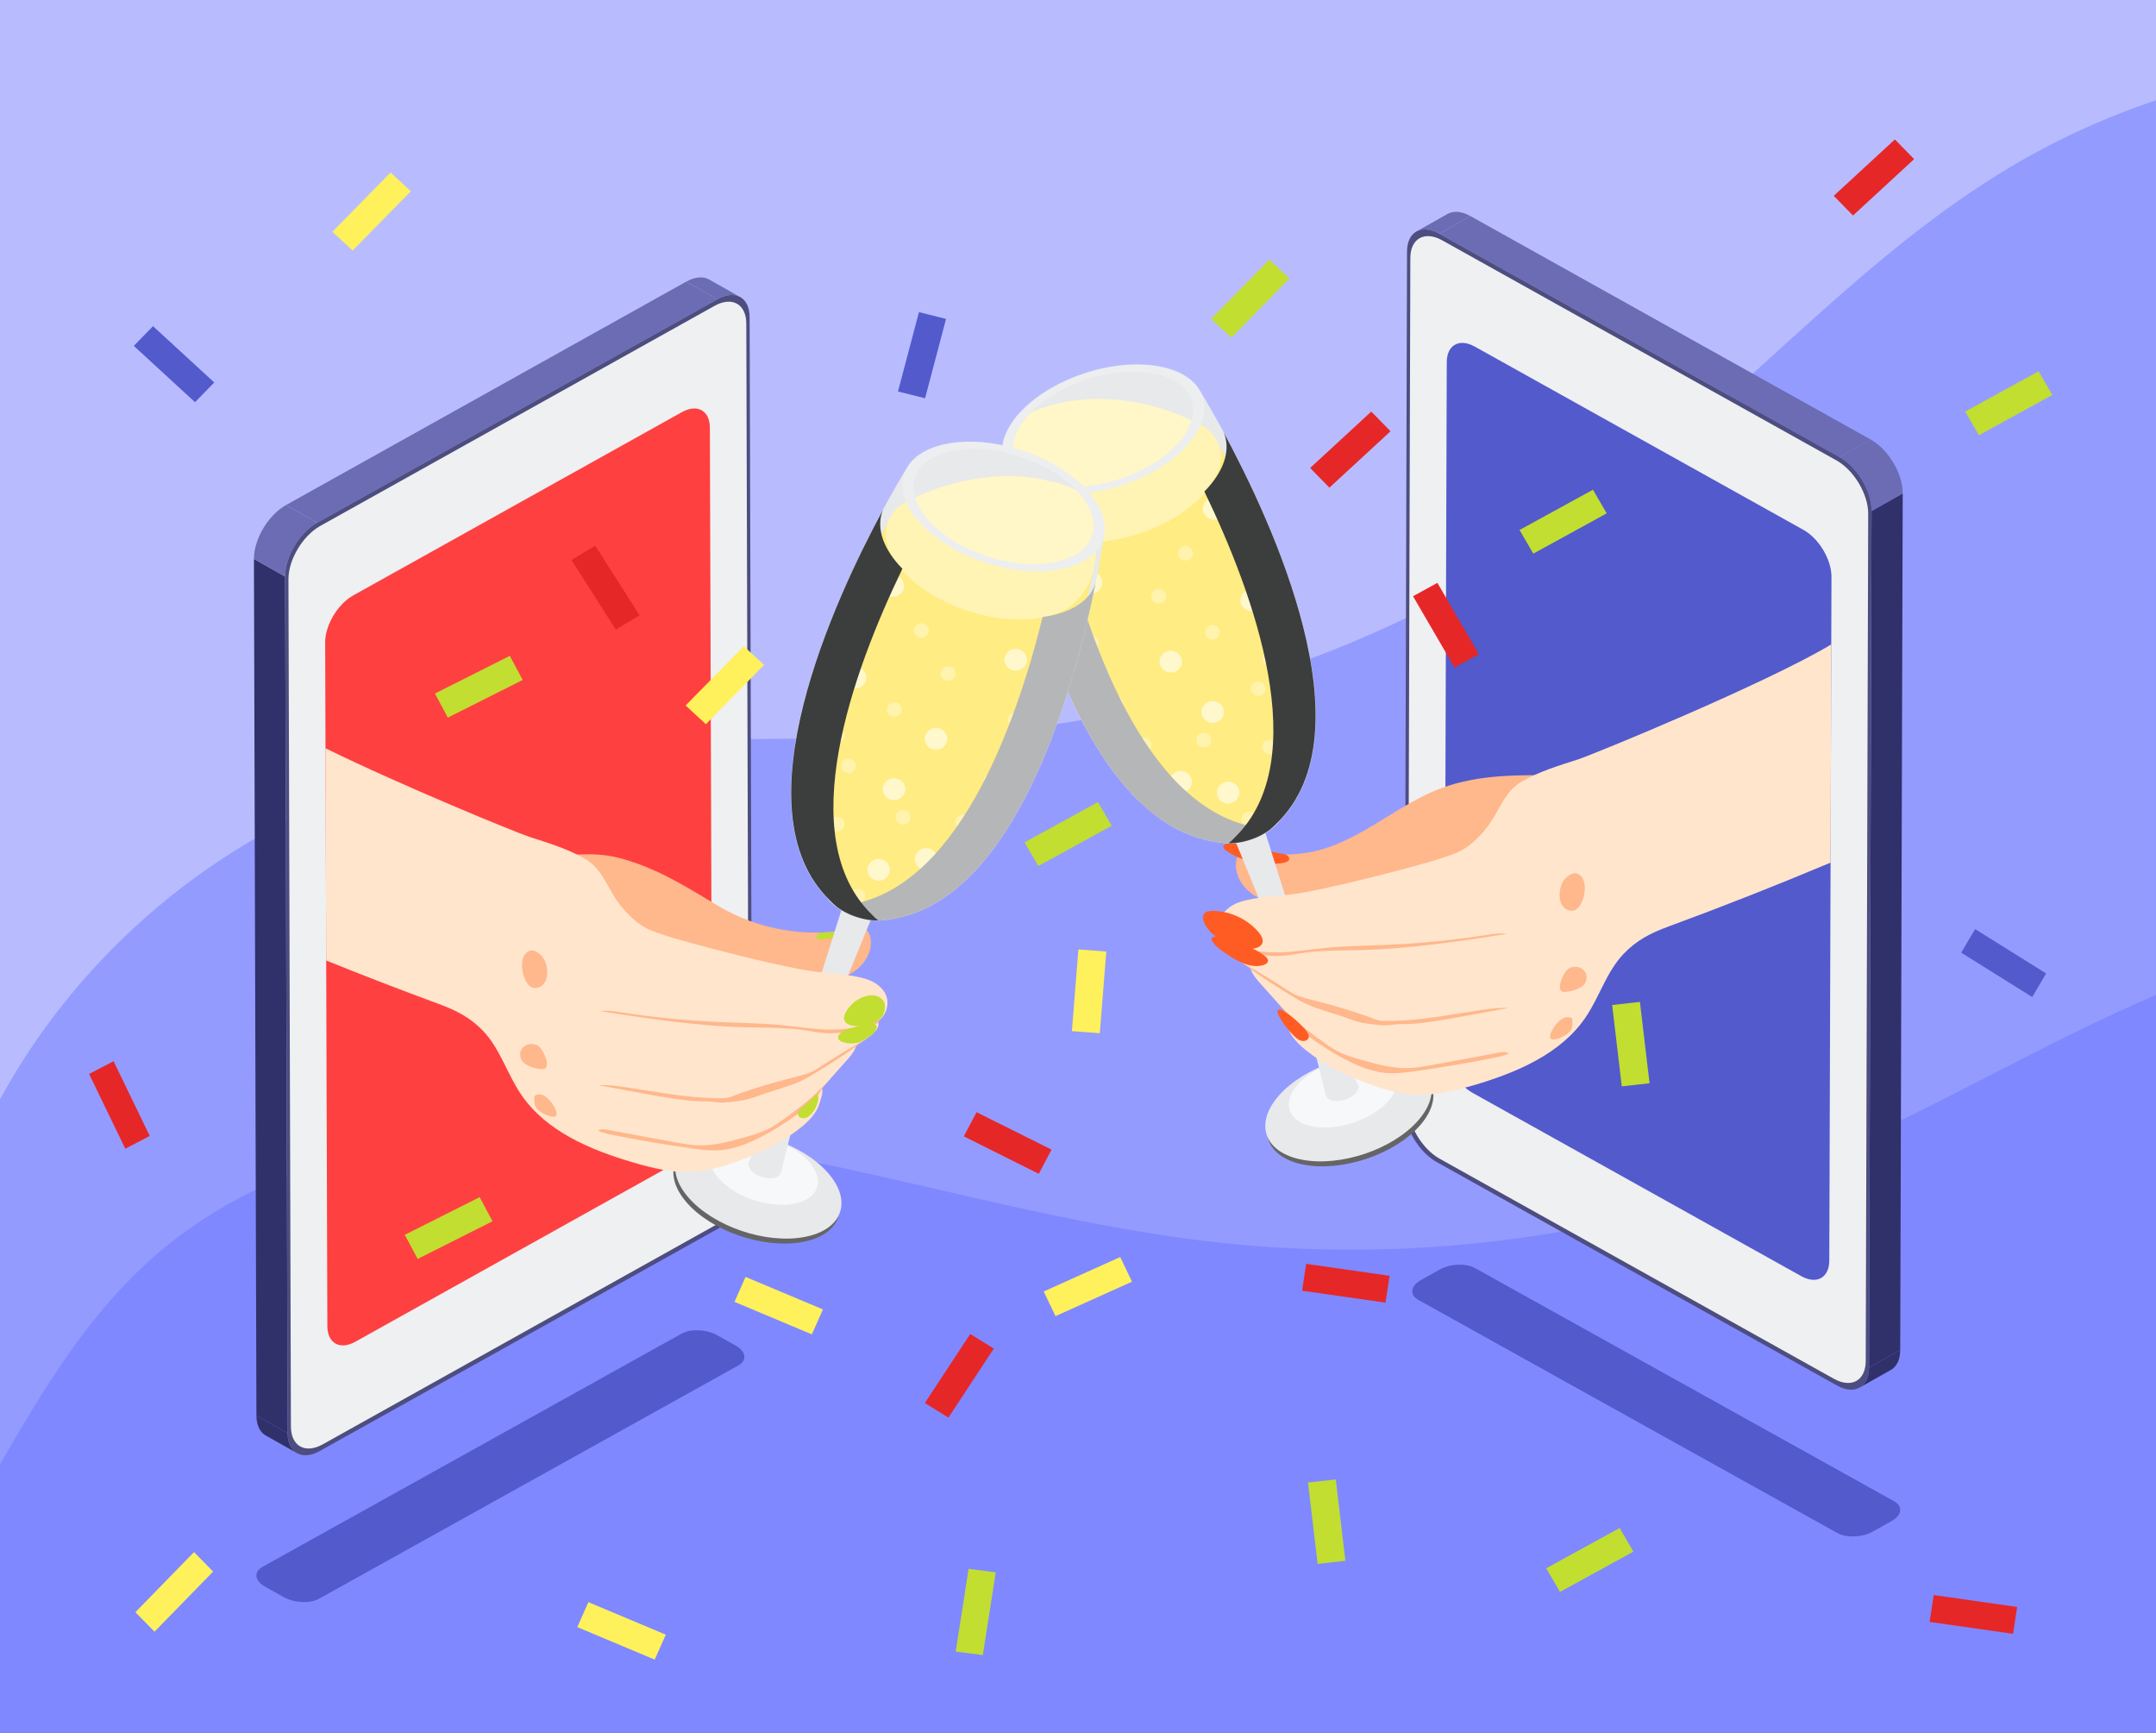 <?xml version="1.0" encoding="utf-8"?>
<!-- Generator: Adobe Illustrator 27.5.0, SVG Export Plug-In . SVG Version: 6.00 Build 0)  -->
<svg version="1.1" id="Layer" xmlns="http://www.w3.org/2000/svg" xmlns:xlink="http://www.w3.org/1999/xlink" x="0px" y="0px"
	 viewBox="0 0 560 450" style="enable-background:new 0 0 560 450;" xml:space="preserve">
<rect x="0" y="0" width="560" height="450" fill="#808080" stroke="none"/>
<g>
	<g>
		<rect x="-0.004" y="-0.002" style="fill:#8088FF;" width="560" height="450"/>
		<path style="fill:#B8BCFF;" d="M559.993,0v148.58c-14.7,7.67-29.16,15.76-42.9,25.04c-33.76,22.78-63.08,52.57-99.94,69.9
			c-57.7,27.13-124.84,19.99-188.31,13.94c-63.47-6.05-131.83-9.38-186.35,23.66c-15.74,9.54-29.61,21.74-42.5,34.93V0H559.993z"/>
		<path style="fill:#949BFF;" d="M559.993,26.03v232.33c-28.88,12.27-55.84,28.73-84.74,40.97
			c-49.76,21.08-104.95,29.2-158.68,23.33c-47.9-5.22-94.07-21.26-141.89-27.23s-100.62-0.12-136.28,32.29
			c-16.12,14.66-27.52,33.62-38.41,52.54v-94.78c20.84-38.31,56.59-68.4,98.08-81.99c52.36-17.14,109.31-8.39,164.13-13.99
			c57.5-5.87,113.24-28.09,159.02-63.38c34.58-26.65,63.63-60.58,101.16-82.88C534.263,36.18,546.903,30.43,559.993,26.03z"/>
	</g>
	<g>
		<g>
			<path style="fill:#525ACC;" d="M477.242,398.093l-108.833-60.537c-2.355-1.321-2.06-3.628,0.66-5.152l4.882-2.738
				c2.719-1.525,6.834-1.691,9.189-0.37l108.833,60.537c2.355,1.321,2.06,3.628-0.66,5.152l-4.882,2.738
				C483.711,399.248,479.597,399.414,477.242,398.093z"/>
			<g>
				<g style="enable-background:new    ;">
					<g>
						<path style="fill:#30306B;" d="M491.125,355.743l-8.098,4.571c1.5-0.846,2.43-2.646,2.438-5.205l8.099-4.571
							C493.556,353.096,492.625,354.896,491.125,355.743z"/>
					</g>
					<g>
						<path style="fill:#6B6CB3;" d="M367.895,60.117l8.099-4.571c1.517-0.856,3.62-0.735,5.942,0.567l-8.099,4.571
							C371.515,59.382,369.413,59.261,367.895,60.117z"/>
					</g>
					<g>
						<polygon style="fill:#30306B;" points="486.114,132.697 494.212,128.127 493.563,350.538 485.465,355.109 						"/>
					</g>
					<g>
						<polygon style="fill:#6B6CB3;" points="373.837,60.684 381.936,56.114 485.884,114.125 477.785,118.696 						"/>
					</g>
					<g>
						<path style="fill:#6B6CB3;" d="M477.785,118.696l8.099-4.571c4.614,2.587,8.344,8.852,8.329,14.002l-8.099,4.57
							C486.129,127.548,482.4,121.283,477.785,118.696z"/>
					</g>
					<g>
						<path style="fill:#4D4D80;" d="M477.785,118.696c4.615,2.587,8.344,8.852,8.329,14.002l-0.649,222.411
							c-0.015,5.149-3.769,7.227-8.383,4.64l-103.948-58.011c-4.614-2.587-8.336-8.856-8.321-14.006l0.649-222.411
							c0.015-5.15,3.761-7.223,8.376-4.635L477.785,118.696z"/>
					</g>
					<g>
						<path style="fill:#EFF0F2;" d="M477.006,119.556c4.565,2.56,8.254,8.757,8.239,13.851l-0.642,220.021
							c-0.015,5.094-3.728,7.149-8.293,4.59l-102.397-57.142c-4.565-2.56-8.247-8.761-8.232-13.855L366.323,67
							c0.015-5.094,3.721-7.145,8.286-4.586L477.006,119.556z"/>
					</g>
					<g>
						<path style="fill:#525ACC;" d="M468.45,137.606c4.02,2.254,7.269,7.712,7.256,12.199l-0.566,177.522
							c-0.013,4.486-3.284,6.296-7.304,4.042l-85.368-47.593c-4.02-2.254-7.263-7.716-7.25-12.202l0.566-177.522
							c0.013-4.486,3.277-6.293,7.297-4.039L468.45,137.606z"/>
					</g>
				</g>
			</g>
		</g>
		<g>
			<g>
				<path style="fill:#FFB78C;" d="M369.406,206.851c-4.344,2.186-8.434,4.886-12.608,7.388c-5.731,3.436-11.862,6.588-18.549,7.375
					c-4.308,0.507-8.294,0.445-12.596-0.411c-1.185-0.235-2.551-0.476-3.495,0.258c-0.539,0.419-0.816,1.082-0.97,1.736
					c-0.683,2.896,0.698,5.992,2.93,8.023c2.232,2.032,5.195,3.142,8.17,3.833c7.058,1.638,14.463,1.157,21.629,0.04
					c9.632-1.502,19.156-4.172,27.677-8.787c3.396-1.839,6.653-4.008,9.243-6.824c1.219-1.325,2.278-2.794,3.104-4.381
					c0.811-1.558,1.097-3.297,1.826-4.875c0.654-1.415,1.324-2.736,2.333-3.955c0.986-1.191,2.16-2.234,3.469-3.08
					c0.961-0.621,2.745-1.824,3.949-1.799c-10.504-0.219-21.318-0.388-31.129,3.265
					C372.682,205.292,371.026,206.036,369.406,206.851z"/>
				<path style="fill:#FF5C24;" d="M332.341,224.224c-0.265,0.027-0.532,0.044-0.797,0.057c-4.624,0.226-9.43-0.767-13.141-3.455
					c-0.364-0.264-0.756-0.641-0.66-1.073c0.061-0.273,0.308-0.472,0.567-0.594c0.669-0.316,1.453-0.261,2.191-0.17
					c3.933,0.489,7.705,1.812,11.602,2.526c0.723,0.132,1.62,0.212,2.25,0.614c0.441,0.281,0.713,0.938,0.322,1.371
					c-0.099,0.11-0.235,0.182-0.371,0.244C333.689,224.026,333.02,224.156,332.341,224.224z"/>
				<g>
					<g>
						<path style="fill:#656566;" d="M368.753,292.33c-6.561,7.421-19.955,11.96-29.915,10.141
							c-9.96-1.819-12.716-9.31-6.154-16.731c6.562-7.421,19.955-11.961,29.915-10.142
							C372.559,277.418,375.315,284.909,368.753,292.33z"/>
						<g>
							<path style="fill:#E8E9EB;" d="M368.286,291.038c-6.562,7.421-19.955,11.962-29.915,10.142
								c-9.96-1.819-12.716-9.31-6.154-16.731c6.562-7.42,19.955-11.961,29.915-10.142
								C372.092,276.127,374.848,283.619,368.286,291.038z"/>
						</g>
						<path style="fill:#F7F8FA;" d="M360.567,285.937c-4.274,4.832-12.995,7.788-19.48,6.603c-6.486-1.185-8.28-6.062-4.008-10.895
							c4.274-4.832,12.995-7.788,19.481-6.604C363.046,276.226,364.839,281.104,360.567,285.937z"/>
						<g>
							<path style="fill:#E8E9EB;" d="M352.15,283.845c-1.291,1.455-3.921,2.347-5.877,1.99c-1.01-0.183-1.643-0.668-1.837-1.291
								l-0.027,0.01l-2.828-11.304l-1.691-6.767c-1.766-7.061-4.347-13.909-7.698-20.411l-12.743-31.149l3.295-1.287l-0.019-0.052
								l0.633-0.187l0.618-0.24l0.019,0.053l3.401-0.997l10.104,32.049c1.571,7.109,3.963,14.021,7.13,20.604l1.352,2.812
								l6.677,13.878C353.023,282.186,352.882,283.019,352.15,283.845z"/>
						</g>
					</g>
					<g>
						<g>
							<path style="fill:#E8E9EB;" d="M311.847,101.757l-24.533,11.894l-26.803,5.611c0,0,12.908,94.817,56.609,99.541
								c4.891,0.894,11.468-1.336,14.689-4.98c0.146-0.164,0.269-0.327,0.396-0.49C362.264,182.74,311.847,101.757,311.847,101.757z
								"/>
						</g>
						<path style="fill:#FFEC82;" d="M330.261,211.534l-0.102,0.108l-0.097,0.126c-0.117,0.149-0.192,0.258-0.288,0.356
							c-1.23,1.394-3.25,2.643-5.536,3.423c-2.318,0.79-4.728,1.042-6.624,0.695l-0.099-0.011l-0.1-0.012
							c-31.219-3.375-47.571-56.735-53.044-82.852c0,0-0.405-1.743-0.399-1.755c-0.196-0.935-0.381-1.838-0.561-2.706
							c-0.156-3.075,2.957-5.255,6.002-8.703c0.055-0.056,0.1-0.118,0.156-0.173l18.642-3.902l16.885-8.185
							c0.11,0.017,0.22,0.035,0.332,0.053c4.683,0.849,8.044,2.758,9.917,5.292c0.416,0.76,0.848,1.56,1.294,2.401
							C329.097,139.277,351.678,189.733,330.261,211.534z"/>
						<path style="fill:#FFF4B3;" d="M316.639,115.689c1.253,3.621,0.084,8.04-3.808,12.447
							c-7.891,8.928-24.015,14.399-36.005,12.204c-3.232-0.592-6.282-1.622-8.712-3.849c-2.229-2.042-3.802-4.72-4.66-7.564
							c-0.58-1.922-0.852-3.923-0.928-5.924c-0.063-1.665,0.011-3.346,0.4-4.969c0.34-1.42,0.922-2.784,1.714-4.022
							c-0.201,0.314-0.093,1.187-0.106,1.558c-0.019,0.554-0.029,1.116-0.024,1.669c0.009,1.024,0.448,2.096,0.8,3.063
							c0.631,1.733,1.493,3.02,3.115,3.991c1.546,0.924,3.488,1.401,5.252,1.724c10.781,1.972,25.277-2.944,32.385-10.978
							c1.769-2.002,2.911-4.001,3.462-5.909c2.588,1.003,4.547,2.441,5.823,4.158C315.917,114.031,316.351,114.84,316.639,115.689z"
							/>
						<path style="fill:#EDEEF0;" d="M308.481,115.483c-7.984,9.03-24.281,14.554-36.401,12.341
							c-12.12-2.214-15.473-11.329-7.488-20.36c7.984-9.029,24.281-14.554,36.401-12.34
							C313.113,97.339,316.465,106.454,308.481,115.483z"/>
						<g>
							<path style="fill:#E8E9EB;" d="M306.059,115.041c-7.103,8.034-21.6,12.948-32.383,10.978
								c-10.782-1.97-13.765-10.078-6.661-18.11c7.103-8.034,21.6-12.949,32.382-10.979
								C310.179,98.9,313.161,107.009,306.059,115.041z"/>
						</g>
					</g>
					<path style="fill:#FFF7C7;" d="M274.458,104.895c-2.389,0.512-4.761,1.252-6.863,2.392c-0.203,0.198-0.407,0.395-0.587,0.614
						c-7.093,8.051-4.111,16.146,6.663,18.12c10.797,1.974,25.276-2.939,32.391-10.99c1.739-1.952,2.869-3.927,3.411-5.813
						c0.023-0.022,0.023-0.044,0.023-0.066C309.496,109.151,292.494,100.326,274.458,104.895z"/>
					<path style="fill:#FFF3AD;" d="M313.504,190.48c0.973,0.454,1.383,1.588,0.916,2.533c-0.467,0.945-1.635,1.343-2.608,0.889
						c-0.974-0.453-1.384-1.588-0.916-2.533C311.363,190.424,312.531,190.026,313.504,190.48z"/>
					<path style="fill:#FFF3AD;" d="M297.977,191.634c0.973,0.454,1.383,1.589,0.916,2.533c-0.467,0.945-1.636,1.343-2.609,0.889
						c-0.974-0.453-1.384-1.588-0.916-2.533C295.836,191.578,297.004,191.18,297.977,191.634z"/>
					<path style="fill:#FFF3AD;" d="M284.305,165.173c0.974,0.453,1.385,1.588,0.916,2.533c-0.467,0.945-1.636,1.343-2.609,0.889
						c-0.973-0.454-1.383-1.588-0.916-2.533C282.164,165.117,283.332,164.719,284.305,165.173z"/>
					<path style="fill:#FFF3AD;" d="M330.589,192.257c0.974,0.455,1.383,1.588,0.916,2.534c-0.467,0.945-1.635,1.343-2.608,0.889
						c-0.974-0.455-1.383-1.588-0.916-2.535C328.448,192.201,329.616,191.803,330.589,192.257z"/>
					<path style="fill:#FFF3AD;" d="M308.751,141.965c0.975,0.455,1.385,1.588,0.916,2.534c-0.467,0.946-1.634,1.344-2.609,0.889
						c-0.973-0.454-1.383-1.587-0.916-2.534C306.611,141.909,307.778,141.511,308.751,141.965z"/>
					<path style="fill:#FFF3AD;" d="M327.291,143.464c0.973,0.454,1.383,1.588,0.916,2.533c-0.467,0.945-1.635,1.343-2.608,0.889
						c-0.973-0.454-1.383-1.588-0.916-2.533C325.149,143.407,326.317,143.008,327.291,143.464z"/>
					<path style="fill:#FFF3AD;" d="M327.677,177.119c0.973,0.454,1.383,1.589,0.916,2.534c-0.467,0.945-1.635,1.343-2.608,0.889
						c-0.973-0.454-1.383-1.589-0.916-2.534C325.535,177.063,326.704,176.665,327.677,177.119z"/>
					<path style="fill:#FFF3AD;" d="M315.753,162.479c0.973,0.454,1.383,1.589,0.916,2.533c-0.467,0.946-1.635,1.345-2.608,0.889
						c-0.973-0.454-1.383-1.588-0.916-2.533C313.612,162.423,314.78,162.025,315.753,162.479z"/>
					<path style="fill:#FFF3AD;" d="M301.797,153.134c0.974,0.453,1.385,1.588,0.916,2.533c-0.467,0.945-1.636,1.343-2.609,0.889
						c-0.973-0.454-1.383-1.588-0.916-2.534C299.656,153.077,300.824,152.678,301.797,153.134z"/>
					<path style="fill:#FFF3AD;" d="M274.871,142.843c0.973,0.454,1.383,1.588,0.916,2.533c-0.467,0.946-1.635,1.345-2.609,0.889
						c-0.973-0.454-1.383-1.588-0.916-2.533C272.73,142.787,273.898,142.389,274.871,142.843z"/>
					<path style="fill:#FFF3AD;" d="M325.216,210.92c0.973,0.454,1.383,1.588,0.916,2.533c-0.467,0.945-1.636,1.344-2.609,0.889
						c-0.973-0.454-1.383-1.588-0.916-2.533C323.074,210.865,324.242,210.466,325.216,210.92z"/>
					<path style="fill:#FFF3AD;" d="M330.705,169.34c0.974,0.454,1.384,1.588,0.916,2.533c-0.467,0.945-1.636,1.343-2.609,0.889
						c-0.973-0.454-1.383-1.588-0.916-2.533C328.564,169.284,329.732,168.886,330.705,169.34z"/>
					<path style="fill:#FFF8CC;" d="M316.252,182.322c1.455,0.679,2.068,2.374,1.369,3.787c-0.699,1.413-2.445,2.008-3.899,1.33
						c-1.455-0.679-2.068-2.374-1.369-3.787C313.052,182.238,314.797,181.643,316.252,182.322z"/>
					<path style="fill:#FFF8CC;" d="M305.369,169.245c1.455,0.679,2.068,2.374,1.369,3.787c-0.699,1.413-2.446,2.009-3.901,1.33
						c-1.455-0.678-2.068-2.374-1.369-3.787C302.167,169.162,303.914,168.566,305.369,169.245z"/>
					<path style="fill:#FFF8CC;" d="M326.378,153.342c1.455,0.679,2.068,2.374,1.369,3.787c-0.699,1.413-2.444,2.008-3.9,1.33
						c-1.455-0.679-2.068-2.374-1.369-3.787C323.177,153.259,324.923,152.664,326.378,153.342z"/>
					<path style="fill:#FFF8CC;" d="M307.953,200.464c1.455,0.679,2.069,2.375,1.37,3.789c-0.699,1.413-2.446,2.009-3.901,1.33
						c-1.455-0.679-2.069-2.375-1.37-3.788C304.751,200.381,306.498,199.785,307.953,200.464z"/>
					<path style="fill:#FFF8CC;" d="M320.27,203.26c1.455,0.679,2.068,2.374,1.369,3.787c-0.699,1.413-2.445,2.008-3.9,1.33
						c-1.455-0.679-2.068-2.374-1.369-3.787C317.069,203.176,318.815,202.581,320.27,203.26z"/>
					<path style="fill:#FFF8CC;" d="M284.681,148.702c1.455,0.678,2.068,2.374,1.369,3.787c-0.699,1.413-2.446,2.009-3.901,1.33
						c-1.455-0.679-2.068-2.374-1.369-3.787C281.479,148.619,283.226,148.023,284.681,148.702z"/>
					<path style="fill:#FFF8CC;" d="M316.589,129.543c1.455,0.678,2.068,2.374,1.369,3.787c-0.699,1.413-2.445,2.008-3.899,1.33
						c-1.455-0.679-2.068-2.374-1.369-3.787C313.389,129.46,315.134,128.864,316.589,129.543z"/>
					<path style="fill:#FFF8CC;" d="M290.08,180.667c1.455,0.679,2.068,2.376,1.37,3.789c-0.699,1.413-2.446,2.009-3.901,1.33
						c-1.455-0.678-2.068-2.375-1.37-3.788C286.878,180.584,288.625,179.988,290.08,180.667z"/>
					<g>
						<path style="fill:#B5B6B8;" d="M330.28,215.252c-3.496,2.775-8.951,4.322-13.162,3.551
							c-33.978-3.676-49.343-61.818-54.491-87.503c1.309,4.171,5.523,7.389,12.276,8.619c0.496,0.087,0.989,0.169,1.497,0.235
							c7.049,28.431,22.501,71.751,51.681,74.91C328.781,215.194,329.522,215.254,330.28,215.252z"/>
					</g>
					<g>
						<g>
							<path style="fill:#3C3D3D;" d="M319.115,218.964c4.514,0.043,9.768-2.061,12.558-5.221
								c24.155-23.498-1.278-78.206-13.796-101.379c1.664,4.051,0.446,9.122-4.033,14.181c-0.331,0.371-0.663,0.732-1.017,1.092
								c12.799,26.47,28.625,69.664,7.883,89.844C320.247,218.007,319.707,218.504,319.115,218.964z"/>
						</g>
					</g>
					<path style="fill:#EDEEF0;" d="M262.221,129.231c0.127,0.666,0.263,1.355,0.407,2.07
						C262.408,130.639,262.271,129.95,262.221,129.231z"/>
				</g>
				<path style="fill:#FFE5CC;" d="M475.642,167.322l-0.176,56.684c-13.975,5.878-28.083,11.435-42.322,16.672
					c-4.512,1.667-8.121,3.548-11.422,7.011c-4.49,4.702-6.272,11.221-9.926,16.565c-6.404,9.404-17.849,14.278-28.985,17.548
					c-0.748,0.214-1.497,0.428-2.245,0.62c-4.138,1.133-8.363,2.009-12.677,1.838c-5.172-0.192-10.19-1.859-14.966-3.826
					c-4.798-1.988-9.53-4.382-13.557-7.588c-2.179-1.71-4.182-3.762-4.974-6.327c-0.33-1.026-0.88-2.458-0.77-3.527
					c0.022-0.15,0.066-0.32,0.022-0.449c-0.044-0.15-0.132-0.235-0.198-0.342c-2.113-2.351-4.182-4.681-6.273-7.032
					c-0.836-0.941-1.694-1.945-2.135-3.099c-0.088-0.214-0.154-0.406-0.286-0.599c-0.154-0.171-0.33-0.278-0.484-0.385
					c-1.32-0.855-2.685-1.688-3.83-2.757c-0.792-0.748-1.54-1.71-1.386-2.757c0-0.021,0-0.021,0-0.043
					c0.022-0.107,0.044-0.256,0.022-0.363c-0.044-0.15-0.176-0.299-0.308-0.406c-0.022-0.021-0.022-0.021-0.044-0.043
					c-1.277-1.048-1.959-2.544-2.025-4.168c-0.132-3.399,2.927-5.664,5.964-6.519c3.851-1.047,7.835-1.261,11.819-1.667
					c8.98-0.898,35.28-7.951,39.594-9.404c0.44-0.15,0.88-0.299,1.299-0.449c2.333-0.769,4.314-1.475,6.361-3.099
					c2.289-1.817,4.248-4.018,5.788-6.434c2.421-3.762,3.72-7.694,7.747-10.024c4.49-2.608,9.53-4.125,14.46-5.707
					c4.314-1.389,49.013-19.792,65.762-29.816C475.532,167.408,475.598,167.365,475.642,167.322z"/>
				<path style="fill:#FFB78C;" d="M391.288,242.528c-12.627,1.952-25.299,3.883-38.061,4.19c-4.314,0.11-8.629,0.044-12.898,0.483
					c-2.981,0.307-6.031,1.097-9.035,1.053c-2.846-0.022-5.737-0.526-8.47-1.316c-1.265-0.373-2.62-0.768-3.772-1.404
					c0.022-0.11,0.045-0.263,0.022-0.373c-0.045-0.154-0.181-0.285-0.316-0.395c4.066,1.865,8.877,2.61,13.214,2.545
					c4.111-0.066,8.177-0.768,12.265-1.163c5.218-0.505,10.481-0.548,15.721-0.79c8.697-0.351,17.393-1.207,25.999-2.545
					C387.719,242.528,389.526,242.243,391.288,242.528z"/>
				<path style="fill:#FFB78C;" d="M348.764,263.968c-4.172-1.4-8.236-2.316-12.014-4.607c-4.728-2.867-9.472-5.746-13.75-9.215
					c3.265,1.881,6.489,3.828,9.67,5.84c1.427,0.903,2.795,1.981,4.393,2.57c1.587,0.585,3.237,0.976,4.877,1.39
					c1.196,0.302,2.387,0.619,3.575,0.949c3.299,0.918,6.565,1.944,9.793,3.076c1.356,0.476,2.451,1.11,3.898,1.143
					c1.694,0.038,3.39-0.01,5.081-0.109c6.86-0.401,13.615-1.706,20.394-2.72c2.339-0.35,4.703-0.664,7.065-0.527
					c-3.746,0.687-7.493,1.374-11.239,2.061c-4.057,0.744-8.119,1.489-12.223,1.931c-1.569,0.169-3.149,0.154-4.725,0.192
					c-1.45,0.035-3.009,0.389-4.435,0.297c-2.62-0.169-5.774-0.54-8.227-1.499C350.193,264.463,349.481,264.209,348.764,263.968z"/>
				<path style="fill:#FFB78C;" d="M372.617,276.443c-2.451,0.455-4.918,0.911-7.413,0.922c-3.862,0.016-7.635-1.035-11.346-2.077
					c-2.198-0.617-4.415-1.242-6.43-2.293c-1.404-0.732-2.687-1.659-3.965-2.582c-0.554-0.401-1.109-0.802-1.661-1.206
					c-1.624-1.189-3.23-2.405-4.749-3.72c-0.756-0.654-1.49-1.332-2.191-2.041c-0.808-0.799-1.603-1.603-2.419-2.389
					c0.207,0.36,0.468,0.691,0.772,0.98c0.309,0.294,0.478,0.602,0.699,0.959c0.175,0.284,0.344,0.572,0.516,0.858
					c0.197,0.328,0.478,0.628,0.727,0.922c0.531,0.627,1.1,1.223,1.697,1.791c1.399,1.332,2.943,2.513,4.53,3.625
					c2.195,1.537,4.475,2.959,6.826,4.258c3.946,2.18,8.229,4.047,12.765,4.229c2.044,0.082,4.085-0.181,6.111-0.461
					c6.48-0.896,12.933-1.973,19.349-3.228c1.826-0.357,3.818-0.661,5.514-1.436c-1.106-0.639-2.254-0.279-3.438-0.059
					c-1.789,0.332-3.579,0.664-5.368,0.996C379.634,275.141,376.125,275.792,372.617,276.443z"/>
				<path style="fill:#FFB78C;" d="M405.115,233.004c0.151,1.747,1.007,3.318,3.024,3.491c0.718,0.061,1.419-0.328,1.876-0.87
					c1.578-1.867,2.627-6.866,0.125-8.542c-1.558-1.044-3.514,0.705-4.226,1.946C405.34,230.026,404.991,231.574,405.115,233.004z"
					/>
				<path style="fill:#FFB78C;" d="M406.277,257.574c1.43-0.021,2.853-0.405,4.089-1.104c0.593-0.335,1.166-0.768,1.444-1.377
					c1.29-2.827-1.852-5.084-4.38-3.567C406.084,252.334,403.763,257.611,406.277,257.574z"/>
				<path style="fill:#FFB78C;" d="M407.975,264.284c-1.982-0.788-3.802,1.523-4.658,2.96c-0.708,1.188-1.369,3.159,0.863,2.598
					c0.992-0.249,1.935-0.683,2.764-1.269c0.428-0.303,0.833-0.655,1.093-1.103c0.442-0.761,0.412-1.686,0.371-2.558
					c-0.006-0.13-0.014-0.267-0.084-0.379C408.249,264.411,408.111,264.338,407.975,264.284z"/>
				<path style="fill:#FF5C24;" d="M321.864,238.178c1.977,0.967,3.748,2.328,5.139,4.001c0.783,0.941,1.536,2.427,0.401,3.417
					c-0.599,0.522-1.434,0.7-2.235,0.775c-2.73,0.256-4.834-0.636-7.161-1.883c-1.168-0.626-2.327-1.295-3.302-2.18
					c-1.036-0.94-3.337-4.057-1.655-5.317c0.558-0.417,1.313-0.47,2.017-0.46C317.424,236.567,319.76,237.15,321.864,238.178z"/>
				<path style="fill:#FF5C24;" d="M320.454,248.919c2.402,1.403,5.105,2.433,7.617,1.706c1.408-0.407,1.751-1.336,0.571-2.286
					c-1.665-1.339-3.661-2.221-5.632-3.084c-2.211-0.968-4.482-1.924-6.938-2.039c-2.954-0.138-0.365,2.452,0.793,3.293
					C317.917,247.273,319.141,248.151,320.454,248.919z"/>
				<path style="fill:#FF5C24;" d="M334.936,267.742c0.104,0.116,0.21,0.232,0.316,0.346c0.825,0.881,1.895,2.19,3.226,2.252
					c0.599,0.028,1.241-0.302,1.416-0.858c0.365-1.154-1.546-2.883-2.304-3.642c-1.115-1.116-2.376-2.085-3.676-2.988
					c-0.357-0.248-1.524-1.009-1.963-0.559c-0.434,0.446,0.409,1.828,0.639,2.225C333.259,265.665,334.046,266.747,334.936,267.742z
					"/>
			</g>
		</g>
	</g>
	<g>
		<g>
			<path style="fill:#525ACC;" d="M82.925,415.119l108.833-60.537c2.355-1.321,2.06-3.628-0.66-5.153l-4.882-2.737
				c-2.72-1.525-6.834-1.691-9.189-0.37L68.194,406.859c-2.355,1.321-2.06,3.628,0.66,5.153l4.882,2.737
				C76.456,416.274,80.57,416.439,82.925,415.119z"/>
			<g>
				<g style="enable-background:new    ;">
					<g>
						<path style="fill:#30306B;" d="M69.041,372.768l8.099,4.571c-1.5-0.847-2.43-2.647-2.438-5.205l-8.098-4.57
							C66.611,370.122,67.541,371.922,69.041,372.768z"/>
					</g>
					<g>
						<path style="fill:#6B6CB3;" d="M192.271,77.143l-8.098-4.571c-1.518-0.856-3.62-0.735-5.942,0.567l8.098,4.571
							C188.652,76.408,190.754,76.286,192.271,77.143z"/>
					</g>
					<g>
						<polygon style="fill:#30306B;" points="74.053,149.723 65.955,145.153 66.604,367.564 74.702,372.134 						"/>
					</g>
					<g>
						<polygon style="fill:#6B6CB3;" points="186.33,77.71 178.231,73.139 74.283,131.151 82.382,135.721 						"/>
					</g>
					<g>
						<path style="fill:#6B6CB3;" d="M82.382,135.721l-8.098-4.571c-4.615,2.587-8.344,8.852-8.329,14.002l8.099,4.57
							C74.038,144.574,77.767,138.309,82.382,135.721z"/>
					</g>
					<g>
						<path style="fill:#4D4D80;" d="M82.382,135.721c-4.614,2.587-8.344,8.852-8.329,14.002l0.649,222.411
							c0.015,5.15,3.769,7.227,8.383,4.639l103.948-58.011c4.615-2.587,8.336-8.856,8.322-14.006l-0.649-222.411
							c-0.015-5.149-3.761-7.223-8.376-4.635L82.382,135.721z"/>
					</g>
					<g>
						<path style="fill:#EFF0F2;" d="M83.161,136.582c-4.565,2.559-8.254,8.757-8.239,13.851l0.642,220.021
							c0.015,5.094,3.728,7.149,8.293,4.59l102.398-57.142c4.565-2.559,8.247-8.761,8.232-13.855l-0.642-220.021
							c-0.015-5.094-3.721-7.145-8.286-4.586L83.161,136.582z"/>
					</g>
					<g>
						<path style="fill:#FF4040;" d="M91.717,154.632c-4.02,2.254-7.269,7.712-7.256,12.199l0.566,177.522
							c0.013,4.486,3.283,6.296,7.304,4.042l85.368-47.594c4.02-2.254,7.263-7.716,7.25-12.202l-0.566-177.522
							c-0.013-4.486-3.277-6.293-7.297-4.039L91.717,154.632z"/>
					</g>
				</g>
			</g>
		</g>
		<g>
			<g>
				<path style="fill:#FFB78C;" d="M176.509,229.339c3.434,1.898,6.766,3.958,10.139,5.964c10.317,6.138,23.062,8.311,34.915,5.954
					c1.185-0.236,2.551-0.477,3.495,0.258c0.54,0.42,0.816,1.082,0.97,1.736c0.683,2.896-0.698,5.991-2.929,8.023
					c-2.232,2.032-5.195,3.142-8.17,3.832c-7.058,1.638-14.463,1.157-21.629,0.04c-9.633-1.502-19.157-4.172-27.677-8.787
					c-3.396-1.839-6.653-4.008-9.243-6.824c-1.219-1.325-2.278-2.794-3.104-4.381c-0.802-1.542-1.073-3.062-1.552-4.672
					c-0.466-1.568-1.304-3.062-2.326-4.352c-0.299-0.377-2.993-3.427-3.467-3.118c1.435-0.935,3.247-1.1,4.974-1.15
					c3.436-0.098,6.583,0.065,9.92,0.922c3.353,0.861,6.598,2.09,9.732,3.526C172.59,227.243,174.565,228.265,176.509,229.339z"/>
				<path style="fill:#C1DE31;" d="M214.929,243.781c1.694-0.198,3.343-0.68,4.969-1.163c0.271-0.088,0.474-0.132,0.678-0.351
					c0.203-0.219,0.18-0.592,0.022-0.855c-2.53,0.461-5.082,0.724-7.635,0.746c-0.181,0.11-0.339,0.241-0.497,0.373
					c-0.158,0.132-0.294,0.307-0.361,0.504C211.563,244.352,214.341,243.847,214.929,243.781z"/>
				<g>
					<g>
						<path style="fill:#656566;" d="M178.463,312.383c6.561,7.421,19.955,11.961,29.915,10.141
							c9.96-1.819,12.716-9.31,6.154-16.731c-6.562-7.421-19.955-11.961-29.916-10.142
							C174.657,297.471,171.901,304.962,178.463,312.383z"/>
						<g>
							<path style="fill:#E8E9EB;" d="M178.93,311.092c6.561,7.421,19.955,11.962,29.915,10.142
								c9.96-1.819,12.716-9.31,6.154-16.731c-6.562-7.42-19.955-11.961-29.915-10.141
								C175.124,296.18,172.368,303.672,178.93,311.092z"/>
						</g>
						<path style="fill:#F7F8FA;" d="M186.649,305.99c4.274,4.832,12.995,7.789,19.48,6.604c6.486-1.185,8.281-6.062,4.009-10.895
							c-4.274-4.832-12.995-7.789-19.481-6.604C184.171,296.28,182.377,301.158,186.649,305.99z"/>
						<g>
							<path style="fill:#E8E9EB;" d="M195.066,303.899c1.291,1.455,3.921,2.348,5.877,1.99c1.01-0.183,1.643-0.668,1.837-1.291
								l0.028,0.01l2.828-11.303l1.691-6.767c1.766-7.061,4.347-13.909,7.698-20.411l12.743-31.149l-3.295-1.286l0.019-0.053
								l-0.633-0.187l-0.618-0.24l-0.019,0.053l-3.401-0.997l-10.104,32.049c-1.571,7.109-3.963,14.021-7.13,20.605l-1.352,2.811
								l-6.677,13.879C194.193,302.24,194.335,303.073,195.066,303.899z"/>
						</g>
					</g>
					<g>
						<g>
							<path style="fill:#E8E9EB;" d="M235.369,121.81l24.533,11.894l26.803,5.611c0,0-12.908,94.817-56.609,99.541
								c-4.891,0.894-11.468-1.336-14.689-4.98c-0.146-0.163-0.269-0.327-0.396-0.49C184.952,202.794,235.369,121.81,235.369,121.81
								z"/>
						</g>
						<path style="fill:#FFEC82;" d="M216.955,231.587l0.102,0.108l0.097,0.125c0.117,0.149,0.191,0.258,0.288,0.356
							c1.23,1.394,3.249,2.643,5.535,3.423c2.318,0.79,4.728,1.043,6.625,0.695l0.099-0.011l0.1-0.012
							c31.219-3.375,47.571-56.735,53.044-82.852c0,0,0.405-1.743,0.399-1.755c0.196-0.935,0.381-1.838,0.561-2.706
							c0.156-3.075-2.958-5.255-6.002-8.703c-0.055-0.056-0.1-0.118-0.156-0.173l-18.641-3.901l-16.885-8.185
							c-0.11,0.017-0.22,0.034-0.332,0.052c-4.683,0.85-8.043,2.758-9.917,5.292c-0.416,0.761-0.848,1.56-1.294,2.402
							C218.119,159.331,195.538,209.787,216.955,231.587z"/>
						<path style="fill:#FFF4B3;" d="M230.577,135.742c-1.253,3.62-0.083,8.04,3.808,12.447
							c7.891,8.928,24.015,14.399,36.005,12.204c3.232-0.592,6.282-1.622,8.712-3.849c2.229-2.042,3.801-4.72,4.66-7.564
							c0.58-1.922,0.852-3.923,0.928-5.924c0.063-1.665-0.011-3.346-0.4-4.969c-0.34-1.419-0.921-2.784-1.713-4.022
							c0.201,0.314,0.093,1.187,0.106,1.558c0.019,0.554,0.029,1.117,0.024,1.669c-0.009,1.024-0.448,2.096-0.8,3.063
							c-0.63,1.733-1.493,3.02-3.115,3.991c-1.547,0.924-3.487,1.401-5.252,1.724c-10.781,1.972-25.277-2.944-32.384-10.978
							c-1.769-2.002-2.911-4.001-3.463-5.909c-2.588,1.003-4.548,2.441-5.823,4.158C231.3,134.084,230.865,134.893,230.577,135.742z
							"/>
						<path style="fill:#EDEEF0;" d="M238.735,135.537c7.984,9.031,24.281,14.555,36.401,12.341
							c12.12-2.214,15.473-11.329,7.488-20.36c-7.984-9.029-24.281-14.554-36.401-12.34
							C234.103,117.393,230.751,126.508,238.735,135.537z"/>
						<g>
							<path style="fill:#E8E9EB;" d="M241.157,135.094c7.103,8.034,21.601,12.949,32.383,10.979
								c10.782-1.97,13.765-10.078,6.662-18.111c-7.103-8.034-21.6-12.948-32.382-10.978
								C237.037,118.954,234.055,127.062,241.157,135.094z"/>
						</g>
					</g>
					<path style="fill:#FFF7C7;" d="M272.758,124.949c2.389,0.511,4.761,1.252,6.863,2.392c0.203,0.198,0.407,0.395,0.587,0.614
						c7.093,8.051,4.111,16.146-6.663,18.12c-10.797,1.974-25.276-2.939-32.392-10.99c-1.739-1.952-2.868-3.927-3.411-5.813
						c-0.023-0.022-0.023-0.044-0.023-0.066C237.72,129.205,254.722,120.379,272.758,124.949z"/>
					<path style="fill:#FFF3AD;" d="M233.712,210.533c-0.973,0.454-1.383,1.589-0.916,2.533c0.467,0.945,1.636,1.343,2.609,0.889
						c0.974-0.453,1.384-1.588,0.916-2.533C235.853,210.477,234.685,210.079,233.712,210.533z"/>
					<path style="fill:#FFF3AD;" d="M249.239,211.688c-0.973,0.454-1.383,1.588-0.916,2.533c0.467,0.945,1.636,1.343,2.609,0.889
						c0.974-0.453,1.384-1.588,0.916-2.533C251.38,211.632,250.212,211.234,249.239,211.688z"/>
					<path style="fill:#FFF3AD;" d="M262.911,185.227c-0.974,0.453-1.384,1.588-0.916,2.533c0.467,0.945,1.636,1.343,2.608,0.89
						c0.973-0.454,1.383-1.588,0.916-2.534C265.052,185.171,263.884,184.773,262.911,185.227z"/>
					<path style="fill:#FFF3AD;" d="M216.627,212.31c-0.973,0.455-1.383,1.588-0.916,2.535c0.467,0.945,1.635,1.343,2.608,0.89
						c0.974-0.455,1.383-1.589,0.916-2.535C218.768,212.255,217.6,211.856,216.627,212.31z"/>
					<path style="fill:#FFF3AD;" d="M238.465,162.019c-0.975,0.455-1.384,1.588-0.916,2.533c0.467,0.946,1.634,1.344,2.608,0.889
						c0.973-0.454,1.383-1.587,0.916-2.533C240.605,161.962,239.438,161.565,238.465,162.019z"/>
					<path style="fill:#FFF3AD;" d="M219.926,163.517c-0.973,0.454-1.383,1.588-0.916,2.533c0.467,0.945,1.635,1.343,2.608,0.889
						c0.973-0.454,1.383-1.588,0.916-2.533C222.067,163.46,220.899,163.062,219.926,163.517z"/>
					<path style="fill:#FFF3AD;" d="M219.539,197.173c-0.973,0.454-1.383,1.588-0.916,2.533c0.467,0.945,1.636,1.343,2.609,0.889
						c0.973-0.454,1.383-1.588,0.916-2.533C221.68,197.117,220.512,196.719,219.539,197.173z"/>
					<path style="fill:#FFF3AD;" d="M231.463,182.533c-0.973,0.454-1.383,1.588-0.916,2.533c0.467,0.946,1.635,1.345,2.609,0.89
						c0.973-0.454,1.383-1.588,0.916-2.534C233.604,182.477,232.436,182.079,231.463,182.533z"/>
					<path style="fill:#FFF3AD;" d="M245.419,173.187c-0.974,0.453-1.385,1.588-0.916,2.533c0.467,0.945,1.636,1.344,2.608,0.89
						c0.973-0.454,1.383-1.588,0.916-2.533C247.56,173.13,246.392,172.732,245.419,173.187z"/>
					<path style="fill:#FFF3AD;" d="M272.345,162.896c-0.973,0.454-1.383,1.589-0.916,2.533c0.467,0.946,1.635,1.345,2.609,0.89
						c0.973-0.454,1.383-1.588,0.916-2.534C274.487,162.841,273.318,162.443,272.345,162.896z"/>
					<path style="fill:#FFF3AD;" d="M222.001,230.974c-0.973,0.454-1.383,1.588-0.916,2.533c0.467,0.945,1.636,1.343,2.609,0.889
						c0.973-0.454,1.383-1.588,0.916-2.533C224.142,230.918,222.974,230.52,222.001,230.974z"/>
					<path style="fill:#FFF3AD;" d="M216.511,189.393c-0.974,0.453-1.385,1.588-0.916,2.533c0.468,0.945,1.636,1.343,2.609,0.889
						c0.973-0.454,1.383-1.588,0.916-2.533C218.652,189.338,217.484,188.939,216.511,189.393z"/>
					<path style="fill:#FFF8CC;" d="M230.964,202.376c-1.455,0.678-2.068,2.374-1.369,3.787c0.699,1.413,2.444,2.008,3.899,1.33
						c1.455-0.678,2.068-2.374,1.369-3.787C234.165,202.292,232.419,201.697,230.964,202.376z"/>
					<path style="fill:#FFF8CC;" d="M241.847,189.298c-1.455,0.679-2.068,2.374-1.369,3.787c0.699,1.413,2.446,2.009,3.901,1.33
						c1.455-0.679,2.068-2.374,1.369-3.787C245.049,189.215,243.302,188.62,241.847,189.298z"/>
					<path style="fill:#FFF8CC;" d="M220.838,173.396c-1.455,0.679-2.068,2.374-1.369,3.787c0.699,1.413,2.445,2.008,3.9,1.33
						c1.455-0.679,2.068-2.374,1.369-3.787C224.039,173.313,222.293,172.717,220.838,173.396z"/>
					<path style="fill:#FFF8CC;" d="M239.263,220.517c-1.455,0.679-2.069,2.376-1.37,3.789c0.699,1.413,2.446,2.009,3.901,1.33
						c1.455-0.678,2.069-2.375,1.37-3.788C242.465,220.435,240.718,219.839,239.263,220.517z"/>
					<path style="fill:#FFF8CC;" d="M226.946,223.314c-1.455,0.678-2.068,2.374-1.369,3.787c0.699,1.413,2.445,2.008,3.9,1.329
						c1.455-0.678,2.068-2.374,1.369-3.787C230.147,223.23,228.401,222.635,226.946,223.314z"/>
					<path style="fill:#FFF8CC;" d="M262.535,168.756c-1.455,0.679-2.068,2.374-1.369,3.787c0.699,1.413,2.446,2.009,3.901,1.33
						c1.455-0.679,2.068-2.374,1.369-3.787C265.737,168.673,263.99,168.077,262.535,168.756z"/>
					<path style="fill:#FFF8CC;" d="M230.627,149.597c-1.455,0.679-2.068,2.374-1.369,3.787c0.699,1.413,2.444,2.008,3.899,1.329
						c1.455-0.678,2.068-2.374,1.369-3.787C233.828,149.513,232.082,148.918,230.627,149.597z"/>
					<path style="fill:#FFF8CC;" d="M257.136,200.72c-1.455,0.678-2.068,2.375-1.37,3.788c0.699,1.413,2.446,2.009,3.901,1.33
						c1.455-0.679,2.069-2.376,1.37-3.789C260.338,200.637,258.591,200.042,257.136,200.72z"/>
					<g>
						<path style="fill:#B5B6B8;" d="M216.936,235.306c3.496,2.775,8.951,4.322,13.162,3.551
							c33.979-3.676,49.343-61.818,54.491-87.503c-1.309,4.171-5.523,7.389-12.276,8.619c-0.496,0.087-0.989,0.169-1.497,0.235
							c-7.049,28.431-22.501,71.751-51.681,74.91C218.435,235.248,217.694,235.308,216.936,235.306z"/>
					</g>
					<g>
						<g>
							<path style="fill:#3C3D3D;" d="M228.101,239.018c-4.515,0.043-9.769-2.061-12.558-5.221
								c-24.154-23.498,1.278-78.206,13.796-101.379c-1.664,4.051-0.446,9.121,4.033,14.18c0.331,0.371,0.663,0.732,1.017,1.092
								c-12.799,26.47-28.625,69.664-7.883,89.845C226.969,238.061,227.509,238.558,228.101,239.018z"/>
						</g>
					</g>
					<path style="fill:#EDEEF0;" d="M284.996,149.285c-0.127,0.666-0.263,1.355-0.407,2.07
						C284.809,150.693,284.945,150.004,284.996,149.285z"/>
				</g>
				<path style="fill:#FFE5CC;" d="M230.511,260.608c-0.066,1.624-0.748,3.121-2.003,4.168c-0.022,0.021-0.022,0.021-0.044,0.043
					c-0.132,0.107-0.286,0.235-0.33,0.385c-0.022,0.128,0,0.278,0.022,0.385c0,0.021,0,0.021,0,0.043
					c0.176,1.048-0.572,1.988-1.365,2.736c-1.166,1.09-2.509,1.924-3.852,2.779c-0.154,0.107-0.33,0.214-0.462,0.385
					c-0.132,0.171-0.198,0.363-0.308,0.599c-0.44,1.154-1.298,2.137-2.135,3.078c-2.069,2.351-4.16,4.702-6.251,7.053
					c-0.066,0.107-0.176,0.193-0.22,0.321c-0.044,0.128,0,0.32,0.022,0.47c0.132,1.069-0.44,2.501-0.748,3.527
					c-0.792,2.565-2.817,4.617-4.974,6.327c-4.049,3.206-8.759,5.579-13.579,7.588c-4.776,1.966-9.772,3.633-14.966,3.805
					c-2.355,0.107-4.688-0.107-6.977-0.513c-2.685-0.47-5.348-1.176-7.945-1.945c-11.136-3.249-22.559-8.122-28.985-17.548
					c-3.653-5.322-5.436-11.841-9.904-16.565c-3.301-3.463-6.911-5.322-11.444-6.989c-9.838-3.634-19.61-7.395-29.337-11.328
					l-0.176-55.102c20.16,9.875,49.497,21.865,52.952,22.998c4.908,1.582,9.948,3.099,14.46,5.707
					c4.005,2.33,5.326,6.241,7.747,10.025c1.519,2.415,3.499,4.595,5.766,6.433c2.421,1.924,4.754,2.565,7.659,3.548
					c1.585,0.534,6.118,1.817,11.686,3.27c9.596,2.522,22.229,5.557,27.907,6.134c3.984,0.406,7.989,0.62,11.819,1.667
					C227.606,254.944,230.643,257.21,230.511,260.608z"/>
				<path style="fill:#FFB78C;" d="M155.928,262.581c12.627,1.952,25.299,3.883,38.061,4.19c4.314,0.11,8.628,0.044,12.898,0.483
					c2.982,0.307,6.031,1.097,9.035,1.053c2.846-0.022,5.737-0.526,8.47-1.316c1.265-0.373,2.62-0.768,3.772-1.404
					c-0.022-0.11-0.045-0.263-0.022-0.373c0.045-0.154,0.181-0.285,0.316-0.395c-4.066,1.865-8.877,2.611-13.214,2.545
					c-4.111-0.066-8.177-0.768-12.265-1.163c-5.218-0.505-10.481-0.548-15.721-0.79c-8.696-0.351-17.393-1.207-25.999-2.544
					C159.497,262.581,157.69,262.296,155.928,262.581z"/>
				<path style="fill:#FFB78C;" d="M198.452,284.022c4.172-1.4,8.236-2.316,12.014-4.608c4.727-2.867,9.472-5.746,13.75-9.216
					c-3.265,1.881-6.489,3.828-9.67,5.84c-1.427,0.902-2.795,1.981-4.394,2.57c-1.587,0.585-3.237,0.976-4.877,1.391
					c-1.196,0.302-2.387,0.618-3.575,0.949c-3.299,0.918-6.566,1.944-9.793,3.076c-1.356,0.476-2.45,1.11-3.898,1.143
					c-1.694,0.038-3.39-0.009-5.081-0.109c-6.859-0.401-13.615-1.705-20.394-2.72c-2.339-0.35-4.702-0.664-7.065-0.527
					c3.747,0.687,7.493,1.374,11.239,2.061c4.057,0.744,8.119,1.489,12.222,1.931c1.569,0.169,3.15,0.154,4.725,0.192
					c1.45,0.034,3.008,0.389,4.435,0.297c2.62-0.169,5.775-0.54,8.227-1.5C197.024,284.517,197.735,284.262,198.452,284.022z"/>
				<path style="fill:#FFB78C;" d="M174.599,296.496c2.451,0.455,4.918,0.911,7.413,0.921c3.863,0.016,7.635-1.035,11.346-2.077
					c2.198-0.617,4.415-1.242,6.43-2.293c1.404-0.732,2.687-1.659,3.965-2.582c0.554-0.401,1.109-0.802,1.661-1.206
					c1.624-1.189,3.23-2.405,4.749-3.72c0.756-0.654,1.49-1.332,2.191-2.041c0.807-0.799,1.603-1.603,2.419-2.389
					c-0.207,0.36-0.468,0.691-0.772,0.979c-0.309,0.293-0.478,0.601-0.699,0.959c-0.175,0.284-0.345,0.572-0.517,0.858
					c-0.197,0.327-0.478,0.628-0.727,0.922c-0.531,0.627-1.101,1.223-1.697,1.791c-1.399,1.332-2.942,2.514-4.53,3.625
					c-2.194,1.537-4.474,2.959-6.826,4.258c-3.946,2.18-8.229,4.046-12.764,4.229c-2.044,0.082-4.085-0.181-6.111-0.461
					c-6.48-0.896-12.933-1.973-19.349-3.228c-1.826-0.358-3.818-0.661-5.514-1.436c1.106-0.639,2.253-0.279,3.438-0.059
					c1.789,0.332,3.579,0.664,5.368,0.996C167.582,295.194,171.091,295.845,174.599,296.496z"/>
				<path style="fill:#FFB78C;" d="M142.102,253.058c-0.151,1.747-1.007,3.318-3.024,3.491c-0.718,0.061-1.419-0.328-1.876-0.87
					c-1.578-1.867-2.627-6.866-0.124-8.542c1.558-1.044,3.514,0.705,4.226,1.946C141.876,250.08,142.225,251.628,142.102,253.058z"
					/>
				<path style="fill:#FFB78C;" d="M140.939,277.627c-1.43-0.021-2.853-0.405-4.089-1.104c-0.593-0.335-1.166-0.768-1.444-1.377
					c-1.29-2.827,1.851-5.084,4.38-3.567C141.132,272.388,143.453,277.665,140.939,277.627z"/>
				<path style="fill:#FFB78C;" d="M139.241,284.337c1.981-0.788,3.802,1.523,4.658,2.96c0.708,1.188,1.369,3.159-0.863,2.598
					c-0.992-0.25-1.936-0.683-2.764-1.269c-0.428-0.303-0.833-0.655-1.093-1.103c-0.442-0.761-0.413-1.686-0.371-2.558
					c0.006-0.13,0.014-0.267,0.084-0.379C138.968,284.464,139.105,284.392,139.241,284.337z"/>
				<path style="fill:#C1DE31;" d="M225.473,258.534c-1.834,0.362-3.509,1.376-4.7,2.771c-0.92,1.077-2.365,3.119-0.96,4.345
					c0.598,0.522,1.434,0.7,2.235,0.775c2.255,0.211,4.652-0.286,6.377-1.713c1.199-0.991,1.688-2.723,1.322-4.198
					c-0.189-0.762-0.91-1.396-1.629-1.72C227.302,258.426,226.346,258.361,225.473,258.534z"/>
				<path style="fill:#C1DE31;" d="M226.531,268.63c-0.302,0.26-0.637,0.486-0.973,0.703c-0.932,0.6-1.828,1.261-2.932,1.48
					c-1.152,0.229-2.353,0.191-3.48-0.135c-0.618-0.179-1.298-0.515-1.423-1.13c-0.11-0.539,0.269-1.063,0.71-1.408
					c0.645-0.503,1.443-0.779,2.23-1.027c1.188-0.375,2.39-0.706,3.604-0.993c0.603-0.143,1.21-0.332,1.836-0.344
					c0.431-0.009,1.349,0.125,1.562,0.557c0.251,0.508-0.38,1.507-0.712,1.884C226.822,268.365,226.68,268.501,226.531,268.63z"/>
				<path style="fill:#C1DE31;" d="M211.913,287.504c-0.391,0.83-0.943,1.589-1.586,2.153c-0.444,0.391-0.992,0.709-1.59,0.737
					c-0.598,0.028-1.24-0.302-1.416-0.858c-0.255-0.807,0.304-1.324,0.877-1.786c0.87-0.702,1.711-1.439,2.52-2.208
					c0.342-0.325,1.801-2.08,1.823-0.725C212.555,285.699,212.321,286.64,211.913,287.504z"/>
			</g>
		</g>
	</g>
	<g>
		<polygon style="fill:#C1DE31;" points="413.756,127.167 417.327,133.31 398.256,143.766 394.685,137.623 		"/>
		<polygon style="fill:#C1DE31;" points="529.506,96.417 533.077,102.56 514.006,113.016 510.435,106.873 		"/>
		<polygon style="fill:#C1DE31;" points="285.185,208.285 288.756,214.427 269.685,224.883 266.114,218.74 		"/>
		<polygon style="fill:#C1DE31;" points="251.587,407.38 258.633,408.298 255.283,429.788 248.237,428.87 		"/>
		<polygon style="fill:#C1DE31;" points="420.685,396.784 424.256,402.927 405.185,413.383 401.614,407.241 		"/>
		<polygon style="fill:#525ACC;" points="509.406,247.379 513.02,241.262 531.463,252.788 527.85,258.906 		"/>
		<polygon style="fill:#C1DE31;" points="329.681,67.425 334.939,72.291 319.831,87.689 314.573,82.823 		"/>
		<polygon style="fill:#FFF15B;" points="193.196,167.797 198.454,172.664 183.346,188.061 178.088,183.195 		"/>
		<polygon style="fill:#FFF15B;" points="101.446,44.797 106.704,49.664 91.596,65.061 86.338,60.195 		"/>
		<polygon style="fill:#E62727;" points="23.142,278.877 29.497,275.567 38.899,294.982 32.545,298.292 		"/>
		<polygon style="fill:#FFF15B;" points="274.152,341.766 271.098,335.366 290.969,326.423 294.023,332.823 		"/>
		<polygon style="fill:#525ACC;" points="34.752,89.819 39.746,84.697 55.65,99.32 50.655,104.442 		"/>
		<polygon style="fill:#C1DE31;" points="132.418,170.304 135.758,176.568 116.312,186.35 112.971,180.086 		"/>
		<polygon style="fill:#C1DE31;" points="124.588,310.866 127.929,317.129 108.483,326.912 105.142,320.648 		"/>
		<polygon style="fill:#525ACC;" points="240.28,103.414 233.244,101.66 238.69,81.059 245.725,82.813 		"/>
		<polygon style="fill:#C1DE31;" points="418.742,260.972 425.958,260.167 428.456,281.297 421.239,282.102 		"/>
		<polygon style="fill:#C1DE31;" points="339.742,384.972 346.958,384.167 349.456,405.297 342.239,406.102 		"/>
		<polygon style="fill:#E62727;" points="252.01,346.396 258.132,350.192 246.346,368.119 240.224,364.323 		"/>
		<polygon style="fill:#FFF15B;" points="213.754,340.024 210.871,346.499 190.77,338.057 193.652,331.582 		"/>
		<polygon style="fill:#FFF15B;" points="50.392,403.043 55.358,408.1 40.132,423.705 35.166,418.648 		"/>
		<polygon style="fill:#FFF15B;" points="172.935,424.483 170.052,430.958 149.95,422.517 152.833,416.042 		"/>
		<polygon style="fill:#E62727;" points="273.134,298.534 269.813,304.807 250.336,295.081 253.658,288.807 		"/>
		<polygon style="fill:#E62727;" points="338.205,335.166 339.263,328.188 360.93,331.288 359.872,338.266 		"/>
		<polygon style="fill:#E62727;" points="501.205,421.166 502.263,414.188 523.93,417.288 522.872,424.266 		"/>
		<polygon style="fill:#E62727;" points="166.134,159.784 159.958,163.497 148.432,145.412 154.608,141.699 		"/>
		<polygon style="fill:#FFF15B;" points="285.663,268.297 278.421,267.754 280.106,246.548 287.348,247.091 		"/>
		<polygon style="fill:#E62727;" points="345.299,126.634 340.297,121.519 356.178,106.873 361.18,111.988 		"/>
		<polygon style="fill:#E62727;" points="481.299,55.967 476.297,50.852 492.178,36.206 497.18,41.321 		"/>
		<polygon style="fill:#E62727;" points="367.023,154.827 373.346,151.355 384.124,169.871 377.801,173.342 		"/>
	</g>
</g>
</svg>
